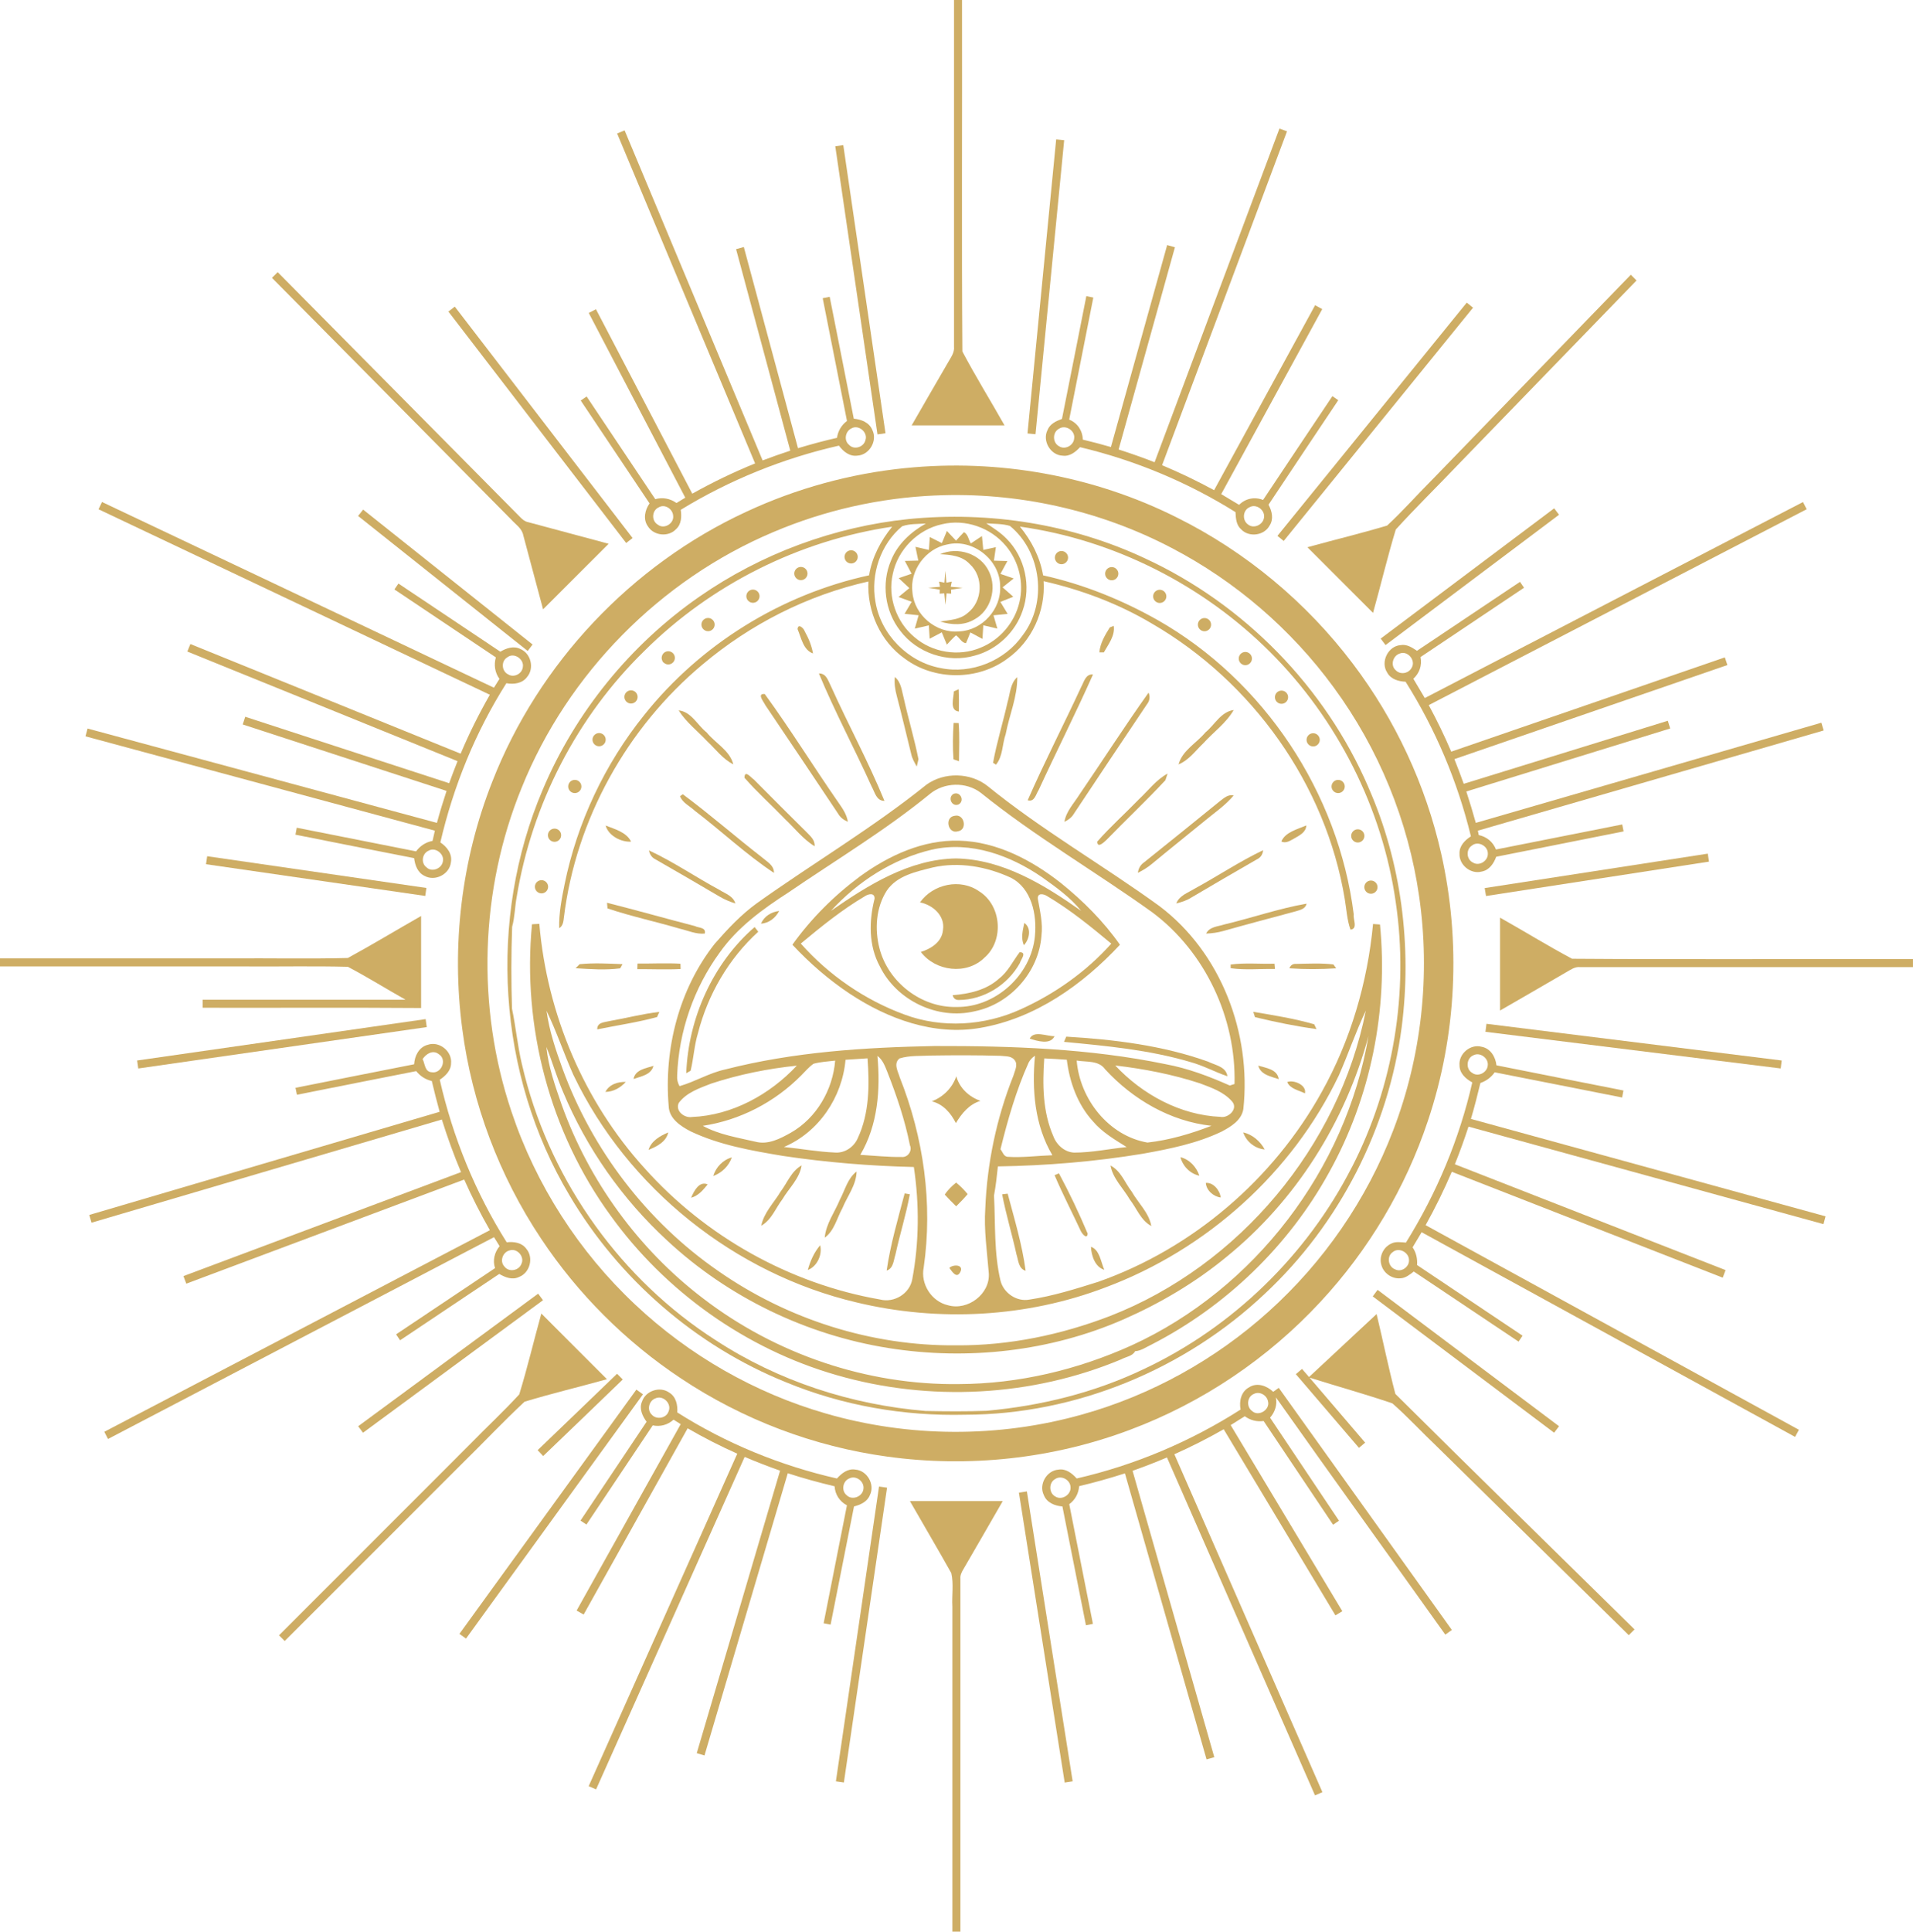 <svg xmlns="http://www.w3.org/2000/svg" id="Warstwa_2" viewBox="0 0 778.68 786"><defs><style>.cls-1{fill:#cead64;stroke-width:0px;}</style></defs><g id="Layer_1"><path class="cls-1" d="M388.33,0h3.26c.1,47.67-.2,95.36.14,143.01,5.37,10.19,11.49,20.02,17.16,30.08-12.6,0-25.2,0-37.8,0,4.94-8.55,9.85-17.12,14.83-25.65,1.11-1.99,2.67-3.98,2.41-6.4-.03-47.02,0-94.02,0-141.04Z"></path><path class="cls-1" d="M520.79,52.31c1.02.37,2.05.75,3.08,1.13-16.93,45.29-33.9,90.57-50.85,135.86,7.23,3.02,14.29,6.42,21.18,10.16,13.71-25.09,27.4-50.18,41.11-75.26.97.52,1.93,1.05,2.9,1.58-13.72,25.09-27.42,50.19-41.12,75.29,2.45,1.43,4.87,2.88,7.29,4.36,2.59-2.62,6.34-3.37,9.75-1.99,9.37-14.12,18.82-28.17,28.22-42.25.79.55,1.58,1.1,2.39,1.65-9.45,14.19-18.99,28.33-28.4,42.54,1.43,2.57,2.18,5.85.44,8.48-2.18,4.07-8.31,4.9-11.52,1.59-2.05-1.76-2.25-4.55-2.35-7.06-19.47-12.17-40.94-21.12-63.28-26.43-1.84,1.96-4.2,3.86-7.08,3.46-4.94-.17-8.4-6.05-6.15-10.45.98-2.49,3.52-3.66,5.87-4.51,3.35-16.64,6.61-33.31,9.92-49.96.71.15,2.13.44,2.84.58-3.27,16.56-6.57,33.11-9.82,49.66,3.38,1.36,5.47,4.52,5.53,8.14,3.85.91,7.66,1.92,11.46,3.02,7.63-27.39,15.26-54.78,22.89-82.18,1.04.3,2.1.59,3.16.89-7.63,27.43-15.29,54.85-22.92,82.29,4.94,1.58,9.82,3.3,14.64,5.19,16.93-45.26,33.89-90.51,50.82-135.76ZM431.12,174.43c-2.79,1.38-2.75,5.77,0,7.17,2.43,1.57,5.91-.38,6.12-3.19.49-3.13-3.45-5.72-6.11-3.99ZM508.54,206.43c-2.73,1.28-2.95,5.37-.47,7.03,2.32,1.85,6.08.03,6.44-2.82.54-3.09-3.22-5.86-5.97-4.2Z"></path><path class="cls-1" d="M251.2,54.31c1.01-.42,2.03-.84,3.05-1.25,18.72,44.77,37.46,89.52,56.17,134.29,3.73-1.4,7.48-2.74,11.26-3.97-7.34-27.33-14.71-54.66-22.06-81.99,1.04-.3,2.1-.59,3.15-.88,7.36,27.28,14.71,54.58,22.05,81.87,5.24-1.57,10.52-3.02,15.87-4.22.4-2.77,1.83-5.2,4.07-6.87-3.26-16.65-6.6-33.3-9.88-49.94.71-.15,2.13-.44,2.84-.58,3.26,16.54,6.59,33.06,9.81,49.61,3.05.26,6.32,1.53,7.55,4.59,2.18,4.36-1.18,10.13-6.03,10.43-3.17.47-5.82-1.67-7.56-4.07-22.69,5.15-44.54,13.98-64.39,26.12.39,2.72.3,5.85-1.89,7.84-3.09,3.36-9.13,2.75-11.5-1.15-2.04-2.86-1.19-6.61.68-9.3-9.32-13.96-18.68-27.92-28.01-41.87.6-.41,1.8-1.22,2.41-1.63,9.31,13.92,18.64,27.83,27.93,41.77,3.02-.84,6.1-.26,8.63,1.57,1.19-.72,2.39-1.45,3.59-2.17-13.09-25.05-26.18-50.11-39.29-75.16.97-.51,1.95-1.02,2.93-1.52,13.06,25.02,26.15,50.02,39.21,75.05,8.26-4.62,16.79-8.75,25.57-12.31-18.71-44.75-37.44-89.5-56.16-134.25ZM346.56,174.33c-2.48,1.15-3.16,4.88-.97,6.67,2.05,2.24,6.02.96,6.68-1.9,1.13-3.13-2.79-6.51-5.71-4.77ZM268.18,206.42c-2.9,1.24-3.11,5.56-.37,7.11,2.57,1.97,6.65-.56,6.19-3.7-.15-2.69-3.37-4.87-5.82-3.41Z"></path><path class="cls-1" d="M429.91,56.73c.81.08,2.45.24,3.26.31-3.89,39.88-7.79,79.76-11.67,119.64-1.09-.1-2.18-.2-3.26-.3,3.87-39.89,7.77-79.77,11.67-119.66Z"></path><path class="cls-1" d="M340.01,59.53c.81-.11,2.44-.35,3.25-.46,5.74,39.08,11.46,78.15,17.18,117.23-1.09.15-2.18.3-3.26.45-5.72-39.07-11.45-78.15-17.18-117.22Z"></path><path class="cls-1" d="M110.7,113.06c.77-.77,1.55-1.55,2.33-2.32,32.91,33.22,65.81,66.45,98.7,99.68.89.89,1.86,1.78,3.15,2.03,10.95,2.96,21.92,5.85,32.87,8.82-8.91,8.89-17.79,17.79-26.69,26.68-2.69-10.04-5.4-20.07-8.06-30.12-.51-2.81-3.1-4.4-4.88-6.39-32.49-32.78-64.97-65.58-97.42-98.38Z"></path><path class="cls-1" d="M582.76,195.41c27.02-27.86,54.04-55.74,81.06-83.62.76.78,1.53,1.56,2.32,2.34-24.31,25.11-48.65,50.19-72.97,75.29-8.29,8.73-16.94,17.14-25.02,26.05-3.4,11.19-6.1,22.63-9.26,33.92-8.91-8.9-17.81-17.8-26.71-26.71,10.79-2.99,21.71-5.61,32.44-8.82,6.32-5.84,12.04-12.35,18.13-18.45Z"></path><path class="cls-1" d="M519.97,218.06c25.68-31.65,51.38-63.28,77.07-94.92.84.69,1.69,1.38,2.55,2.07-25.67,31.65-51.37,63.28-77.06,94.91-.64-.51-1.92-1.55-2.56-2.06Z"></path><path class="cls-1" d="M182.51,126.78c.87-.67,1.74-1.34,2.61-2,24.13,31.38,48.24,62.77,72.37,94.16-.87.66-1.75,1.33-2.61,2.01-24.13-31.38-48.26-62.77-72.37-94.17Z"></path><path class="cls-1" d="M368.57,190.47c37.7-3.83,76.47,3.08,110.37,20.06,28.1,13.94,52.86,34.54,71.76,59.58,17.28,22.81,29.64,49.32,35.93,77.24,8.1,35.83,6.29,73.87-5.4,108.71-9.09,27.3-24.14,52.58-43.73,73.66-21.34,23.04-48.09,41.06-77.5,52.07-31.36,11.81-65.68,15.52-98.86,10.92-29.87-4.08-58.75-15.04-83.85-31.74-22.57-14.96-42.12-34.45-57.09-57.02-16.99-25.46-28.06-54.85-32.03-85.21-4.5-33.88-.35-68.91,12.23-100.72,18.76-48.07,56.66-88.24,103.51-109.84,20.35-9.47,42.31-15.48,64.64-17.72ZM380.69,201.62c-22.62.97-45.07,6.02-65.91,14.89-46.04,19.38-83.72,57.61-102.4,103.94-17.05,41.62-18.53,89.33-4.17,131.94,9.95,29.81,27.48,57.03,50.4,78.52,21.87,20.58,48.64,35.93,77.49,44.25,33.83,9.82,70.39,9.98,104.29.44,28.08-7.84,54.25-22.33,75.91-41.83,22.42-20.13,40.02-45.61,50.78-73.77,11.6-30.19,15.22-63.36,10.56-95.36-4.39-30.6-16.48-60.03-34.77-84.94-17.26-23.61-39.99-43.19-65.91-56.71-29.46-15.45-63.04-22.86-96.27-21.36Z"></path><path class="cls-1" d="M40.11,207.23c.47-.99.94-1.98,1.41-2.96,53.19,25.17,106.35,50.38,159.53,75.56.75-1.2,1.5-2.39,2.25-3.58-1.86-2.57-2.34-5.71-1.46-8.75-13.75-9.24-27.55-18.39-41.29-27.65.41-.6,1.22-1.79,1.63-2.39,13.82,9.24,27.64,18.5,41.48,27.73,2.43-1.47,5.5-2.49,8.21-1.07,4.26,1.81,5.71,7.83,2.68,11.35-1.93,2.64-5.42,3.1-8.44,2.54-12.58,19.84-21.55,41.92-26.87,64.78,2.67,1.75,4.94,4.67,4.31,8.05-.5,4.91-6.49,7.97-10.78,5.55-2.78-1.31-3.86-4.36-4.2-7.2-16.12-3.13-32.22-6.35-48.31-9.55.17-.95.36-1.89.53-2.83,16.2,3.19,32.38,6.41,48.57,9.62,1.65-2.24,3.97-3.76,6.71-4.26.31-1.39.63-2.78.94-4.16-47.41-12.79-94.82-25.59-142.22-38.39.29-1.05.57-2.12.85-3.17,47.4,12.79,94.8,25.59,142.2,38.39,1.19-4.37,2.51-8.71,3.93-13.01-27.66-9.01-55.31-18.01-82.97-27.04.34-1.04.68-2.09,1.01-3.13,27.68,9,55.34,18.05,83.02,27.04,1.1-3.01,2.22-6.01,3.41-8.97-36.66-14.88-73.32-29.75-109.99-44.61.42-1.03.83-2.05,1.24-3.06,36.67,14.88,73.34,29.75,110.01,44.62,3.46-8.24,7.45-16.23,11.89-23.98-53.08-25.18-106.18-50.32-159.28-75.47ZM206.55,267.44c-2.67,1.5-2.42,5.71.32,6.99,2.35,1.45,5.65-.27,5.95-2.97.61-3.22-3.58-6.1-6.27-4.02ZM174.43,346.18c-2.64,1.12-3.18,5.06-.81,6.76,2.12,2.06,5.97.6,6.6-2.16.94-3.12-2.96-6.32-5.79-4.6Z"></path><path class="cls-1" d="M579.96,284.04c51.32-26.58,102.62-53.2,153.94-79.75.49.97.99,1.94,1.51,2.92-51.28,26.57-102.55,53.14-153.84,79.71,3.33,6.17,6.4,12.48,9.15,18.94,37.13-12.79,74.24-25.6,111.37-38.36.26.78.78,2.34,1.04,3.12-37.05,12.74-74.08,25.52-111.12,38.28,1.32,3.32,2.59,6.66,3.8,10.04,27.69-8.56,55.37-17.11,83.07-25.65.31,1.04.64,2.09.97,3.14-27.66,8.54-55.34,17.07-82.99,25.63,1.39,4.22,2.67,8.49,3.86,12.78,46.89-13.61,93.79-27.17,140.67-40.76.24.78.7,2.37.93,3.16-46.92,13.58-93.84,27.19-140.76,40.77.09.44.27,1.35.36,1.79,3.21.67,5.82,2.79,7.01,5.87,17.13-3.38,34.25-6.8,51.39-10.19.14.71.42,2.12.56,2.83-17.28,3.46-34.57,6.87-51.85,10.32-.99,2.72-2.82,5.45-5.88,6.01-4.47,1.24-9.29-2.68-9.06-7.29-.14-3.13,2.19-5.47,4.64-7.03-5.41-22.22-14.39-43.57-26.59-62.91-2.89-.13-6.04-1.02-7.5-3.75-2.83-4.31.36-10.79,5.5-11.16,2.49-.45,4.67,1,6.64,2.32,13.98-9.33,27.95-18.7,41.93-28.06.54.8,1.09,1.6,1.64,2.4-14.05,9.4-28.09,18.8-42.13,28.21.7,3.31-.44,6.57-2.92,8.83,1.57,2.61,3.13,5.22,4.67,7.86ZM569.64,265.98c-2.69.91-3.77,4.83-1.5,6.75,1.87,1.97,5.29,1.34,6.49-1.04,1.81-3-1.73-7.2-5-5.7ZM599.15,344.07c-2.51,1.55-2.27,5.66.39,6.91,2.58,1.64,6.22-.68,6.08-3.66.07-3.09-4.02-5.28-6.47-3.26Z"></path><path class="cls-1" d="M632.62,206.84c.65.87,1.31,1.75,1.98,2.62-23.53,17.7-47.09,35.33-70.62,53.03-.67-.88-1.33-1.76-1.98-2.64,23.55-17.67,47.08-35.35,70.63-53.01Z"></path><path class="cls-1" d="M145.76,209.95c.69-.86,1.37-1.72,2.05-2.59,22.98,18.31,45.99,36.59,68.97,54.9-.66.87-1.32,1.75-1.98,2.63-23.02-18.32-46.03-36.62-69.05-54.95Z"></path><path class="cls-1" d="M604.34,361.37c30.27-4.67,60.54-9.35,90.81-14.01.15,1.08.31,2.16.48,3.25-30.25,4.66-60.5,9.33-90.75,13.99-.19-1.08-.37-2.16-.54-3.23Z"></path><path class="cls-1" d="M84.32,348.41c29.75,4.3,59.49,8.61,89.24,12.91-.12.82-.35,2.44-.46,3.25-29.75-4.29-59.5-8.61-89.24-12.91.11-.81.36-2.44.47-3.25Z"></path><path class="cls-1" d="M141.6,389.81c10.05-5.47,19.86-11.43,29.81-17.08.02,12.47,0,24.96,0,37.44-29.64-.22-59.29-.03-88.93-.1,0-1.09,0-2.18,0-3.26h82.61c-7.86-4.42-15.53-9.22-23.5-13.41-14.13-.36-28.28-.04-42.42-.15H0c0-1.09,0-2.18,0-3.26h93.95c15.88-.12,31.79.24,47.65-.17Z"></path><path class="cls-1" d="M610.59,373.4c9.8,5.51,19.39,11.45,29.31,16.73,46.24.34,92.52.04,138.77.14,0,1.09,0,2.18,0,3.26-45.17,0-90.34.02-135.51,0-2.13-.24-3.87,1.1-5.61,2.07-8.97,5.25-17.98,10.39-26.96,15.6v-37.8Z"></path><path class="cls-1" d="M55.82,431.53c39.15-5.61,78.29-11.25,117.44-16.84.11.81.34,2.43.45,3.25-39.15,5.61-78.28,11.23-117.43,16.84-.16-1.09-.3-2.17-.46-3.25Z"></path><path class="cls-1" d="M605.06,416.6c40.05,4.98,80.12,9.94,120.17,14.93-.1.81-.3,2.43-.4,3.24-40.06-4.94-80.12-9.95-120.18-14.91.1-.81.3-2.45.41-3.26Z"></path><path class="cls-1" d="M168.58,433.05c.18-3.41,1.98-6.99,5.51-7.9,4.7-1.63,10.01,2.61,9.51,7.54-.03,2.98-2.29,5.14-4.6,6.67,5.32,23.36,14.46,45.88,27.25,66.15,2.92-.35,6.23.13,8.04,2.71,3.03,3.62,1.38,9.76-3.04,11.4-2.71,1.33-5.64.16-8.03-1.24-13.48,8.97-26.91,18.02-40.37,27-.41-.61-1.21-1.82-1.62-2.42,13.43-8.97,26.84-17.97,40.27-26.94-1.02-3.17-.24-6.42,1.86-8.93-.77-1.23-1.52-2.45-2.28-3.67-52.38,27.36-104.74,54.76-157.12,82.12-.5-.98-1-1.96-1.5-2.93,52.32-27.33,104.63-54.69,156.94-82.03-3.84-6.69-7.32-13.57-10.45-20.61-37.7,14.12-75.41,28.25-113.12,42.37-.38-1.03-.77-2.05-1.16-3.08,37.67-14.09,75.32-28.22,112.99-42.31-2.96-7-5.54-14.15-7.81-21.4-47.53,14.01-95.06,28-142.6,41.98-.3-1.05-.61-2.11-.92-3.15,47.54-14,95.08-28,142.62-41.98-1.16-4.15-2.18-8.33-3.19-12.52-2.53-.58-4.74-1.99-6.34-4.03-16.19,3.17-32.37,6.41-48.56,9.62-.15-.71-.44-2.12-.58-2.83,16.09-3.19,32.17-6.42,48.27-9.57ZM172.03,430.94c.96,1.93.87,5.25,3.7,5.37,3.93.71,6.4-5.15,2.91-7.32-2.36-1.94-5.2-.21-6.61,1.95ZM207.49,508.8c-2.82.59-4.23,4.42-2.17,6.56,1.79,2.43,5.85,1.73,6.9-1.03,1.47-2.89-1.68-6.53-4.74-5.54Z"></path><path class="cls-1" d="M594.09,433.5c-.42-4.68,4.43-8.8,8.98-7.56,3.61.64,5.7,4.12,6.05,7.55,17.23,3.46,34.46,6.83,51.69,10.25-.13.71-.4,2.13-.53,2.85-17.3-3.4-34.58-6.87-51.87-10.25-1.43,2.05-3.46,3.53-5.82,4.35-1.18,4.9-2.42,9.79-3.85,14.62,48.11,13.21,96.23,26.43,144.34,39.63-.21.79-.64,2.39-.84,3.18-48.17-13.22-96.32-26.45-144.49-39.68-1.69,5.17-3.53,10.28-5.56,15.32,36.74,14.35,73.46,28.72,110.2,43.06-.29.77-.87,2.31-1.16,3.08-36.77-14.35-73.52-28.73-110.28-43.08-3.17,7.42-6.74,14.67-10.66,21.72,50.65,27.76,101.3,55.51,151.95,83.26-.53.96-1.05,1.92-1.57,2.89-50.67-27.73-101.33-55.53-152-83.28-1.23,2.05-2.46,4.1-3.68,6.15,1.45,2.12,2.02,4.63,1.82,7.2,14.29,9.61,28.64,19.15,42.93,28.75-.55.8-1.09,1.6-1.62,2.41-14.21-9.53-28.43-19.03-42.65-28.53-1.59,1.23-3.26,2.65-5.36,2.76-3.56.37-7.13-2.18-7.9-5.68-.85-3.29.92-6.96,3.99-8.39,1.88-1.01,4.06-.58,6.08-.45,12.48-20.06,21.77-42.13,27-65.18-2.64-1.43-5.21-3.72-5.19-6.96ZM599.82,429.37c-2.93,1.13-3.32,5.64-.56,7.2,2.39,1.81,6.07-.13,6.32-2.99.43-2.95-3.07-5.56-5.76-4.21ZM566.95,509.47c-2.62,1.72-1.93,6.04.97,7.06,2.55,1.29,5.76-1.02,5.61-3.8,0-3.12-4.11-5.33-6.59-3.26Z"></path><path class="cls-1" d="M560.74,524.86c24.62,18.5,49.24,37.01,73.86,55.49-.68.87-1.34,1.75-2,2.64-24.6-18.5-49.22-36.98-73.83-55.47.64-.89,1.31-1.78,1.97-2.66Z"></path><path class="cls-1" d="M145.8,580.35c24.42-17.98,48.84-35.95,73.25-53.94.65.87,1.31,1.76,1.98,2.66-24.43,17.97-48.84,35.95-73.27,53.93-.65-.89-1.31-1.77-1.96-2.65Z"></path><path class="cls-1" d="M220.36,534.51c8.91,8.9,17.81,17.78,26.7,26.71-11.16,3.12-22.47,5.78-33.55,9.16-8.71,8.13-16.91,16.84-25.43,25.19-24.07,24.06-48.13,48.12-72.19,72.18l-2.32-2.32c25.93-25.97,51.9-51.9,77.85-77.86,6.6-6.77,13.55-13.22,19.94-20.18,3.34-10.85,5.94-21.95,8.99-32.89Z"></path><path class="cls-1" d="M532.84,560.33c9.18-8.53,18.33-17.08,27.5-25.63,2.6,10.82,4.81,21.75,7.64,32.5,32.3,32.09,64.91,63.88,97.36,95.83-.8.77-1.58,1.55-2.36,2.34-26.03-25.63-52.09-51.22-78.15-76.82-6.08-5.76-11.77-11.99-18.07-17.5-11.13-3.8-22.49-6.93-33.71-10.47,7.53,8.83,15.09,17.63,22.63,26.45-.84.7-1.69,1.4-2.52,2.12-8.56-10-17.12-19.99-25.69-29.98.83-.71,1.66-1.44,2.51-2.14.95,1.09,1.89,2.18,2.85,3.29Z"></path><path class="cls-1" d="M218.85,590.08c10.76-10.37,21.58-20.67,32.32-31.08.77.77,1.54,1.55,2.32,2.33-10.75,10.43-21.6,20.77-32.39,31.15-.76-.81-1.51-1.61-2.25-2.4Z"></path><path class="cls-1" d="M508.62,564.4c3.24-1.92,7.11-.46,9.64,1.95.75-.55,1.5-1.09,2.25-1.62,23.49,32.84,46.99,65.66,70.46,98.51-.9.63-1.78,1.26-2.66,1.91-22.97-32.19-46.14-64.25-68.96-96.55.6,3.02-.36,5.97-2.38,8.27,9.33,13.99,18.71,27.95,28.06,41.93-.6.41-1.8,1.23-2.4,1.64-9.43-14.07-18.84-28.15-28.27-42.21-2.75.38-5.44-.29-7.67-1.94-1.92,1.2-3.83,2.4-5.75,3.6,15.14,25.24,30.32,50.47,45.45,75.73-.94.56-1.88,1.11-2.81,1.69-15.17-25.24-30.32-50.5-45.48-75.73-6.52,3.72-13.21,7.12-20.08,10.17,20.1,45.83,40.18,91.66,60.26,137.5-1.01.43-2.02.86-3.01,1.31-20.09-45.83-40.18-91.66-60.26-137.5-4.61,1.95-9.28,3.76-14,5.43,11.1,38.84,22.18,77.69,33.27,116.54-1.06.28-2.12.57-3.16.88-11.09-38.79-22.15-77.58-33.22-116.38-6.15,1.98-12.36,3.72-18.64,5.21-.23,2.95-1.62,5.59-4.03,7.33,3.19,16.24,6.44,32.47,9.64,48.7-.71.14-2.13.43-2.84.57-3.19-16.12-6.38-32.23-9.58-48.35-3.09-.22-6.4-1.55-7.57-4.65-2.12-4.31,1.14-9.95,5.91-10.32,3.04-.54,5.58,1.47,7.48,3.59,23.63-5.43,46.28-15,66.71-28.05-.69-3.46.26-7.5,3.66-9.14ZM510.4,567.2c-2.78,1.11-3.17,5.21-.76,6.94,2.61,2.5,7.44-.52,6.5-3.93-.46-2.49-3.43-4.2-5.75-3ZM429.44,601.88c-2.59,1.47-2.54,5.64.1,7.05,2.65,1.74,6.49-.71,6.22-3.8-.08-2.98-3.83-5.02-6.31-3.25Z"></path><path class="cls-1" d="M187.01,664.84c24.01-33.14,48.02-66.27,72.03-99.39.89.64,1.78,1.27,2.67,1.92-24,33.13-48.01,66.25-72.02,99.39-.9-.65-1.79-1.29-2.68-1.92Z"></path><path class="cls-1" d="M261.31,570.38c1.41-4.45,7.36-6.45,11.15-3.68,2.73,1.68,3.44,5.04,3.22,8.03,19.88,12.63,42.03,21.66,64.99,26.89,1.91-2.12,4.45-4.15,7.51-3.62,4.79.37,8.06,6.06,5.9,10.38-1.04,2.71-3.84,3.95-6.46,4.61-3.2,16.03-6.35,32.06-9.53,48.09-.71-.14-2.12-.43-2.83-.57,3.13-15.99,6.35-31.97,9.48-47.97-2.97-1.56-4.82-4.4-5.02-7.75-6.42-1.52-12.8-3.26-19.06-5.31-11.31,38.28-22.6,76.56-33.9,114.85-.78-.24-2.36-.71-3.15-.95,11.31-38.32,22.62-76.64,33.92-114.95-4.87-1.71-9.68-3.58-14.42-5.59-20.17,45.09-40.32,90.19-60.48,135.29-1.01-.45-2.01-.9-3.01-1.32,20.15-45.1,40.32-90.2,60.48-135.29-6.91-3.08-13.65-6.53-20.2-10.32-14.09,25.26-28.21,50.52-42.33,75.78-.96-.55-1.92-1.09-2.86-1.62,14.13-25.28,28.25-50.56,42.37-75.85-.97-.62-1.95-1.23-2.92-1.83-2.32,2.12-5.39,2.98-8.47,2.32-8.97,13.47-17.99,26.9-26.98,40.36-.81-.55-1.62-1.08-2.42-1.61,8.97-13.41,17.92-26.82,26.9-40.22-1.7-2.32-3.1-5.3-1.88-8.17ZM266.75,569.03c-2.59.95-3.53,4.67-1.45,6.61,1.92,2.17,5.88,1.5,6.83-1.29,1.43-3.17-2.25-6.82-5.39-5.32ZM345.69,601.6c-2.69,1.08-3.33,5.05-1.02,6.85,2.26,2.24,6.51.48,6.79-2.61.45-2.99-3.04-5.67-5.77-4.24Z"></path><path class="cls-1" d="M357.81,604.89c1.08.15,2.17.3,3.26.46-5.87,39.99-11.72,79.97-17.57,119.96-1.09-.17-2.17-.31-3.25-.46,5.84-39.99,11.7-79.97,17.56-119.96Z"></path><path class="cls-1" d="M414.75,607.38c.81-.13,2.43-.37,3.24-.5,6.22,39.32,12.43,78.64,18.63,117.96-.81.12-2.43.37-3.24.5-6.21-39.32-12.43-78.63-18.63-117.95Z"></path><path class="cls-1" d="M370.39,610.82c12.59-.02,25.18,0,37.77,0-5.34,9.26-10.66,18.52-16.04,27.76-.71,1.16-1.32,2.43-1.19,3.83,0,47.87,0,95.73,0,143.6-1.1-.02-2.18-.02-3.27,0,0-44.07,0-88.16,0-132.24-.27-4.54.59-9.24-.44-13.66-5.49-9.82-11.25-19.51-16.83-29.28Z"></path><path class="cls-1" d="M556.98,320.29c-17.58-40.74-50.62-74.49-90.9-93.08-29.8-13.99-63.4-19.25-96.11-16.01-30.5,3.12-60.13,14.1-85.3,31.6-28.06,19.47-50.46,47.02-63.74,78.5-22.45,52.67-18.52,115.92,10.89,165.13,20.08,33.99,51.45,61.26,88.1,76.02,23.01,9.51,48.06,13.85,72.92,13.23,44.98-.06,89.46-18.43,122.08-49.31,30.3-28.3,50.25-67.32,55.63-108.41,4.24-32.98-.1-67.19-13.59-97.66ZM409.42,222.1c5.27,6.22,7.45,14.96,5.54,22.91-1.89,8.28-8,15.44-15.9,18.57-8.81,3.7-19.57,1.97-26.8-4.29-7.39-6.08-11-16.37-8.86-25.72,2.01-9.9,10.2-18.15,20.09-20.26,9.38-2.26,19.8,1.41,25.93,8.8ZM367.22,214.15c3.08-1.1,6.43-.88,9.65-1.12-6.09,3.41-11.56,8.41-14.17,15.02-4.01,9.3-2.53,20.64,3.72,28.6,6.84,9.12,19.43,13.33,30.37,10.12,9.01-2.37,16.54-9.51,19.49-18.34,3.51-9.89.95-21.63-6.45-29.1-2.44-2.57-5.45-4.45-8.38-6.39,3.21.27,6.53.12,9.64,1.06,12.88,10.53,15.32,31.18,5.24,44.45-7.29,10.45-20.95,16.01-33.46,13.39-13.28-2.42-24.35-13.67-26.53-27.01-2-11.16,2.1-23.4,10.87-30.68ZM550.22,475.03c-18.21,35.66-48.43,65.08-84.7,82.09-20.01,9.58-41.86,14.95-63.91,16.95-8.28.3-16.58.23-24.87.07-30.21-2.51-59.94-12.15-85.38-28.77-38.26-24.48-66.48-63.8-77.79-107.74-.4-1.67-.79-3.33-1.22-4.98-1.71-7.34-2.4-14.87-3.94-22.21-.36-11.1-.35-22.23.06-33.33,1.09-3.98,1.09-8.12,1.85-12.15,6.19-37.7,24.54-73.33,51.91-100.03,27.13-27.02,63.02-45.01,100.91-50.61-4.67,5.74-8.18,12.42-9.38,19.78-35.82,7.76-68.71,28.18-91.55,56.86-16.05,19.95-27.28,43.76-32.39,68.85-1.2,5.9-2.35,11.84-2.21,17.89,1.56-.95,1.73-2.74,1.92-4.38,4.86-39.85,25.72-77.31,56.51-102.99,19.4-16.34,42.67-28.16,67.45-33.72-.64,12.13,4.87,24.44,14.88,31.46,11.99,8.91,29.66,8.9,41.65-.02,10.01-7.03,15.58-19.41,14.77-31.56,15.45,3.51,30.5,9.17,44.13,17.28,40.81,23.61,70.8,65.47,78.47,112.15.7,4.14.9,8.39,2.32,12.37,3.14-.36.98-4.23,1.32-6.21-6.18-49.41-36.5-95.22-79.86-119.8-14.57-8.22-30.22-14.55-46.59-18.16-1.25-7.38-4.71-14.1-9.44-19.84,38.3,5.39,74.5,23.72,101.84,51.03,27.33,27.29,45.71,63.48,51.14,101.76,5.44,36.66-.93,74.97-17.87,107.94Z"></path><path class="cls-1" d="M368.3,228.23c.91,1.76,1.84,3.49,2.76,5.23-1.76.61-3.51,1.21-5.25,1.8,1.45,1.36,2.89,2.71,4.34,4.05-1.48,1.2-2.94,2.41-4.41,3.62,1.79.64,3.57,1.29,5.36,1.94-.96,1.63-1.94,3.26-2.9,4.91,1.9.19,3.81.38,5.72.58-.52,1.8-1.03,3.62-1.55,5.43,1.9-.43,3.81-.88,5.72-1.32.11,1.8.22,3.62.33,5.44,1.66-.87,3.29-1.73,4.94-2.61.68,1.67,1.38,3.34,2.06,5.01,1.21-1.29,2.39-2.61,3.71-3.78,1.47.87,2.23,3.04,4.07,3.18.62-1.43,1.21-2.89,1.77-4.36,1.64.87,3.29,1.76,4.94,2.62.11-1.84.22-3.68.35-5.53,1.9.45,3.82.9,5.72,1.34-.53-1.79-1.06-3.6-1.58-5.4,1.92-.2,3.83-.4,5.76-.59-.99-1.62-1.98-3.24-2.95-4.86,1.74-.69,3.49-1.41,5.24-2.11-1.46-1.27-2.91-2.55-4.35-3.83,1.51-1.2,3.03-2.4,4.54-3.61-1.8-.63-3.61-1.25-5.41-1.85.94-1.76,1.9-3.49,2.84-5.23-1.83-.06-3.66-.11-5.49-.16.26-1.83.53-3.66.79-5.49-1.71.37-3.41.75-5.12,1.12-.19-1.88-.36-3.76-.54-5.65-1.52,1-3.03,2-4.54,3.02-.93-1.5-1.1-3.72-2.78-4.6-1.11,1.12-2.19,2.27-3.24,3.46-1.24-1.31-2.47-2.62-3.71-3.94-.69,1.64-1.37,3.29-2.05,4.94-1.64-.83-3.28-1.66-4.92-2.47-.11,1.74-.22,3.49-.35,5.24-1.83-.42-3.67-.84-5.49-1.26.38,1.87.78,3.73,1.16,5.6-1.83.05-3.67.1-5.5.14ZM385.55,221.56c10.43-2.56,21.6,6.32,21.55,17.02.51,9.27-7.34,17.97-16.63,18.34-9.3.94-18.33-6.64-19.07-15.95-1.16-8.86,5.44-17.75,14.15-19.42Z"></path><path class="cls-1" d="M393.81,249.49c-3.05,2.71-7.29,2.78-11.1,3.42,4.52,1.42,9.65,1.69,13.86-.83,6.79-3.61,9.3-12.72,6-19.51-3.44-7.34-12.7-10.26-19.96-7.05,4.28.19,9,.62,12.09,3.98,5.79,5.18,5.3,15.3-.88,19.98Z"></path><path class="cls-1" d="M382.55,239.94c-.01.41-.05,1.22-.06,1.63.47-.02,1.41-.09,1.88-.12.15,1.56.31,3.12.47,4.66.16-1.55.32-3.1.47-4.66.47.04,1.41.1,1.88.12-.01-.41-.05-1.22-.06-1.63,1.58-.25,3.15-.49,4.72-.75-1.21-.11-3.63-.32-4.85-.43.1-.52.31-1.57.42-2.09-.54.11-1.64.32-2.19.42-.1-1.2-.3-3.61-.4-4.81-.1,1.2-.3,3.61-.4,4.81-.54-.1-1.64-.31-2.19-.42.11.52.32,1.57.42,2.09-1.21.11-3.63.32-4.85.43,1.57.26,3.14.51,4.72.75Z"></path><path class="cls-1" d="M330.93,265.9c-.57-3.18-1.79-6.19-3.37-9-.25-1.04-2.71-3.55-2.92-.89,1.52,3.49,2.26,8.46,6.29,9.89Z"></path><path class="cls-1" d="M360.01,325.89c-6.48-15.84-14.69-30.93-21.72-46.53-1.16-2.19-1.85-5.41-4.96-5.32,6.49,15.63,14.5,30.58,21.47,46,1.31,2.3,1.87,5.85,5.2,5.85Z"></path><path class="cls-1" d="M422.77,321.49c7.26-15.74,15.08-31.2,22.13-47.04-2.99-.26-3.63,2.92-4.76,4.98-7.15,15.46-14.99,30.6-21.82,46.2,2.79.88,3.34-2.47,4.45-4.14Z"></path><path class="cls-1" d="M370.89,306.74c.36,1.88,1.35,3.54,2.27,5.18.17-.74.53-2.24.7-2.98-1.66-8.32-4.13-16.47-5.97-24.75-.84-3.04-1-6.56-3.66-8.71-.26,2.58.11,5.14.79,7.64,2.06,7.85,3.91,15.75,5.86,23.62Z"></path><path class="cls-1" d="M409.37,298.68c1.47-7.73,4.81-15.22,4.7-23.15-2.89,2.57-2.88,6.68-3.93,10.12-1.85,8.28-4.41,16.4-5.92,24.75l1.19.75c2.84-3.34,2.52-8.41,3.97-12.47Z"></path><path class="cls-1" d="M390.3,289.53c.07-3.03.05-6.06-.09-9.07-.48.21-1.46.66-1.94.87-.05,2.67-1.89,7.78,2.03,8.21Z"></path><path class="cls-1" d="M341.21,331.2c.89,1.51,2.3,2.53,3.91,3.19-.46-3.03-2.24-5.53-3.94-7.96-10.11-14.57-19.47-29.71-29.89-44.03-3.42-.28-.33,3.25.22,4.52,9.94,14.74,19.87,29.48,29.71,44.28Z"></path><path class="cls-1" d="M433.28,334.41c1.5-.75,2.92-1.73,3.78-3.2,9.86-14.88,19.82-29.72,29.75-44.55,1.14-1.41,1.47-3.12.7-4.81-9.7,13.62-18.72,27.7-28.15,41.5-2.23,3.57-5.38,6.76-6.09,11.06Z"></path><path class="cls-1" d="M287.91,301.67c3.42,3.21,6.28,7.19,10.58,9.35-1.45-5.69-7.33-8.62-10.85-12.98-3.77-2.95-6.24-8.46-11.4-8.97,3.09,4.88,7.76,8.43,11.67,12.61Z"></path><path class="cls-1" d="M388.17,294.17c-.33,4.93-.42,9.9-.05,14.82.56.2,1.67.57,2.23.77.04-5.18.3-10.37-.15-15.54-.51-.01-1.52-.04-2.03-.05Z"></path><path class="cls-1" d="M319.36,333.13c4.05,3.77,7.45,8.31,12.23,11.22.2-2.39-1.57-3.98-3.05-5.5-7.29-7.16-14.46-14.41-21.67-21.65-1.11-.67-3.8-4.22-3.83-.72,5.11,5.86,10.94,11.04,16.33,16.64Z"></path><path class="cls-1" d="M463.54,325.3c-5.58,5.77-11.6,11.11-16.89,17.15.02,2.95,2.81.17,3.68-.62,7.94-8.18,16.28-16.01,24.04-24.35.22-.68.68-2.03.9-2.71-4.7,2.55-7.89,6.97-11.74,10.53Z"></path><path class="cls-1" d="M390.14,327.36c2.62-1.34.88-5.41-1.92-4.36-2.6,1.32-.88,5.45,1.92,4.36Z"></path><path class="cls-1" d="M277.94,323.19l-1.14.78c.99,2.74,4.04,4.05,6.07,5.98,10.84,8.25,20.8,17.73,32.17,25.24.07-3.1-2.87-4.57-4.9-6.34-10.84-8.42-21.19-17.48-32.2-25.66Z"></path><path class="cls-1" d="M502.14,323.69c-2.32-.56-4.04,1.15-5.71,2.41-10.2,8.34-20.5,16.56-30.77,24.82-1.43.99-2.29,2.5-2.48,4.23,2-.98,3.92-2.15,5.64-3.58,7.21-5.98,14.54-11.81,21.78-17.74,3.94-3.26,8.25-6.17,11.55-10.14Z"></path><path class="cls-1" d="M389.87,338.28c4.1-.59,2.66-7.26-1.27-6.32-4.25.49-2.76,7.52,1.27,6.32Z"></path><path class="cls-1" d="M345.92,404.37c15.46,10.26,34.35,17.15,53.09,13.89,22.34-3.8,41.68-17.55,56.86-33.83-6.69-9.57-15.06-17.89-24.12-25.19-11.83-9.27-25.97-16.73-41.29-17.16-14.69-.43-28.63,6-40.29,14.46-10.54,7.8-19.99,17.2-27.62,27.88,7,7.5,14.81,14.27,23.35,19.95ZM379.33,345.73c15.77-3.58,31.93,2.35,44.86,11.24,5.66,4.05,11.48,8.17,15.87,13.66-15.07-10.63-31.94-20.98-50.94-21.32-19.02.31-35.74,10.84-50.87,21.32,10.88-11.92,25.27-21.19,41.08-24.9ZM421.27,380.85c-1.45,15.86-16.05,29.2-32.03,28.9-14.25.33-27.7-10.1-31.25-23.85-2.01-7.75-1.45-16.6,2.95-23.46,4.17-6.18,12-7.75,18.75-9.46,10.64-2.4,21.9-.36,31.71,4.14,8.52,4.29,10.73,15.03,9.86,23.72ZM352.08,364.66c1.46-.94,4.01-1.51,3.91,1.04-2.3,9.1-2.45,19.1,2.15,27.54,6.8,13.88,23.5,21.87,38.57,18.27,14.46-2.92,26.16-16.01,27.21-30.77.64-5.07-.62-10.06-1.48-15.02-.2-2.5,2.35-2.01,3.77-1.1,9.36,5.53,17.8,12.42,26.14,19.36-10.17,11.4-22.99,20.45-36.9,26.73-14.72,6.71-31.99,7.81-47.25,2.14-16.14-5.93-30.84-16.03-42.24-28.9,8.32-6.91,16.77-13.78,26.12-19.28Z"></path><path class="cls-1" d="M266.87,349.72c8.65,4.98,17.32,9.95,25.91,15.04,2.05,1.24,4.26,2.14,6.54,2.88-.85-3.07-4.09-4.01-6.47-5.53-9.65-5.2-18.75-11.45-28.69-16.07.28,1.63,1.2,2.97,2.71,3.67Z"></path><path class="cls-1" d="M478.82,367.61c2.1-.51,4.19-1.17,6.03-2.34,8.85-5.25,17.76-10.4,26.68-15.54,1.57-.7,2.48-2.05,2.61-3.77-9.65,4.61-18.59,10.59-27.99,15.71-2.67,1.67-6.11,2.73-7.33,5.93Z"></path><path class="cls-1" d="M400.65,389.75c8.16-6.97,7.03-21.35-2.05-27.03-7.6-5.41-18.8-3.05-24.11,4.47,5.23,1.05,10.27,5.45,9.35,11.21-.4,4.86-4.81,7.64-9.02,8.96,5.98,7.91,18.6,9.46,25.84,2.39Z"></path><path class="cls-1" d="M490.94,379.89c2.36-.09,4.73-.41,7.02-1.06,9.84-2.77,19.72-5.39,29.59-8.04,1.69-.53,3.83-.93,4.28-3.08-11.39,1.99-22.35,5.82-33.57,8.49-2.61.85-5.93.88-7.32,3.68Z"></path><path class="cls-1" d="M317.17,370.68c-3.23.38-6.11,2.15-7.42,5.18,3.28-.23,5.92-2.34,7.42-5.18Z"></path><path class="cls-1" d="M416.95,375.56c-.62,2.97-1.5,6.12-.16,9.05,2.23-2.41,3.21-6.91.16-9.05Z"></path><path class="cls-1" d="M558.9,375.95c-2.27,23.9-9.16,47.42-20.9,68.4-19.7,35.55-52.6,63.72-90.97,77.24-9.2,2.88-18.44,5.81-28,7.23-5.13.99-10.48-2.63-11.76-7.61-2.73-11.39-2.05-23.15-2.66-34.75.73-3.91,1.16-7.87,1.58-11.83,19.77-.31,39.52-1.94,59.03-5.17,10.89-1.95,21.92-4.17,31.97-8.96,3.77-1.99,8.18-4.61,8.91-9.21,3.34-30.85-9.1-63.7-34.17-82.6-23.02-16.69-47.83-30.89-69.93-48.84-6.98-5.53-17.6-5.77-24.85-.59-21.93,17.64-46.23,31.98-69.11,48.3-6.44,4.66-11.89,10.51-17.11,16.47-14.56,18.48-20.73,42.82-18.74,66.1.17,5.07,4.9,8.16,8.95,10.25,11.81,5.59,24.82,7.84,37.6,9.98,17.63,2.63,35.43,4.09,53.24,4.51,2.25,15.09,2.18,30.62-.64,45.63-1.01,5.9-7.38,9.78-13.13,8.28-36.71-6.4-70.99-25.61-95.82-53.39-24.76-27.25-39.73-62.83-42.86-99.46-.74.04-2.23.12-2.98.16-4.03,41.63,7.27,84.64,31.95,118.49,22.34,31.04,55.21,54.37,91.98,64.95,37.89,10.98,79.49,8.85,115.92-6.4,1.85-1.04,4.59-1.26,5.62-3.3,2.46-.15,4.52-1.71,6.7-2.71,30.29-15.53,55.85-40.19,72.27-70.03,16.97-30.5,24.13-66.18,20.73-100.9-.7-.05-2.14-.16-2.84-.21ZM410.15,470.73c-1.63-.15-2.03-2.04-2.91-3.09,2.97-12.02,6.39-23.96,11.47-35.27.61-1.14,1.47-2.06,2.58-2.77-1.31,13.81-.14,28.32,7.08,40.48-6.08.19-12.15,1.04-18.23.64ZM437.26,469.01c-3.91-.14-7.21-3.15-8.52-6.71-4.34-9.91-4.43-21.01-3.68-31.62,3.07.12,6.13.32,9.18.54,1.12,9.11,4.36,18.17,10.62,25.04,3.76,4.47,8.85,7.44,13.75,10.5-7.12.72-14.18,2.25-21.35,2.25ZM467.1,464.93c-15.85-2.74-27.55-17.69-28.84-33.38,3.98.69,8.96-.17,11.6,3.58,11.25,12.23,26.57,21.19,43.27,22.97-8.37,3.24-17.11,5.83-26.02,6.82ZM496.77,454.46c-16.35-.69-31.76-9.11-42.82-20.9,11.68,1.37,23.31,3.6,34.49,7.27,4.6,1.74,9.58,3.44,12.93,7.21,2.9,2.98-1.29,7.07-4.6,6.43ZM275.63,437.64c.67-17.9,6.75-35.53,17.31-50.02,7.21-10.22,17.45-17.66,27.83-24.36,19.35-13.24,39.56-25.32,57.73-40.18,5.81-4.78,14.75-5.06,20.74-.47,22.14,17.85,46.84,32.14,69.91,48.72,21.48,16.07,34.06,43.07,33.36,69.76-.47.16-1.43.47-1.92.63-8.44-3.76-17.12-7.03-26.26-8.72-30.85-6.35-62.5-7.42-93.91-7.36-28.58.56-57.43,2.4-85.22,9.53-6.51,1.41-12.25,4.99-18.6,6.8-.77-1.35-1.09-2.79-.96-4.34ZM276.25,448.85c3.15-4.3,8.5-6.07,13.29-7.94,11.27-3.7,23.01-6.06,34.8-7.28-11.01,11.77-26.37,20.22-42.67,20.89-3.04.52-6.87-2.41-5.41-5.67ZM307.36,464.55c-7.19-1.68-14.74-2.84-21.29-6.44,15.12-2.26,29.3-9.62,40.03-20.48,1.63-1.62,3.12-3.42,5.01-4.76,2.88-.8,5.88-.94,8.84-1.29-.95,11.83-7.55,23.31-17.95,29.28-4.4,2.47-9.43,5.14-14.64,3.68ZM339.85,468.98c-6.96-.28-13.83-1.57-20.76-2.25,14.22-6.02,23.75-20.26,25.08-35.49,2.98-.19,5.97-.4,8.96-.59.8,10.88.77,22.33-3.94,32.41-1.53,3.65-5.34,6.26-9.35,5.92ZM367.1,470.79c-5.65.07-11.29-.54-16.92-.87,7.17-12.11,8.23-26.54,6.97-40.27,2.15,1.58,3.07,4.15,4.03,6.53,3.81,9.69,7.18,19.61,9.2,29.83,1.04,2.26-.8,4.98-3.28,4.78ZM366.26,438.45c-.73-2.5-2.68-5.67-.14-7.75,4.22-1.31,8.7-.95,13.07-1.19,9.33-.14,18.68-.16,28.01.11,1.93.25,4.35-.05,5.72,1.66,1.64,1.9.12,4.43-.43,6.47-6.84,17.17-10.68,35.47-11.43,53.92-.62,8.83.74,17.6,1.42,26.37.63,8.49-8.53,15.39-16.58,13.09-6.71-1.52-11.27-8.63-9.91-15.39,3.76-26.05-.04-52.9-9.73-77.29ZM233.48,437.56c22.03,45.97,65.62,80.76,115.2,92.42,33.38,8.02,69.23,6.12,101.34-6.13,41.04-15.35,76.02-46.62,94.94-86.23,3.87-8.72,6.89-17.8,11-26.4-10.99,55.29-51.54,103.79-104.09,124.27-19.96,7.68-41.26,12.11-62.69,11.94-34.4.33-68.67-10.59-96.84-30.26-28.99-20.03-51.34-49.31-63.4-82.39-2.77-7.64-5.38-15.4-6.48-23.49,4.14,8.55,7.12,17.62,11.01,26.28ZM460.61,547.45c-22.03,9.96-46.05,15.66-70.26,15.75-37.36.51-74.6-12.18-104.21-34.9-26.19-19.96-46.34-47.65-57.47-78.64-2.66-7.71-5.46-15.5-6.27-23.67,2.44,6.06,4.22,12.36,6.81,18.36,9.53,22.87,24.09,43.6,42.31,60.39,24.85,23.14,56.74,38.52,90.26,43.82,32.12,5.09,65.79,1.36,95.63-11.72,14.88-6.55,29.01-14.87,41.6-25.21,28.31-22.86,48.61-55.01,58.03-90.08-9.14,54.26-46.37,103.01-96.43,125.9Z"></path><path class="cls-1" d="M406.59,398.27c-5.15,4.62-12.11,6.16-18.83,6.69.36,1.3,1.17,1.95,2.48,1.95,10.19-.04,19.99-6.13,24.88-15.01.33-1.37,3.08-4.45-.07-4.43-2.79,3.62-4.73,7.96-8.47,10.79Z"></path><path class="cls-1" d="M518.97,394.29c-.05-.54-.15-1.62-.2-2.16-5.95.19-11.93-.43-17.84.36,0,.37.01,1.11.01,1.48,5.97.85,12.02.2,18.02.32Z"></path><path class="cls-1" d="M524.84,394.01c6.34.46,12.72.41,19.06.01-.28-.4-.85-1.17-1.14-1.57-5.03-.61-10.16-.32-15.22-.22-1.31-.09-2.2.51-2.71,1.78Z"></path><path class="cls-1" d="M534.96,416.8c-8.08-2.34-16.52-3.67-24.82-5.07.17.54.53,1.62.7,2.16,8.26,2,16.63,3.72,25.04,4.86l-.93-1.95Z"></path><path class="cls-1" d="M419.14,422.63c3.02.96,8.43,2.67,10.1-1-3.15.1-8.39-2.45-10.1,1Z"></path><path class="cls-1" d="M433.1,423.95c17.23,1.64,34.64,3.25,51.31,8.17,5.27,1.41,10.06,4.08,15.2,5.83-.48-3.89-4.92-4.5-7.82-5.93-18.49-6.65-38.27-9.02-57.78-10.2-.22.53-.69,1.59-.91,2.13Z"></path><path class="cls-1" d="M512.17,433.62c.99,3.76,5.2,4.43,8.33,5.5-.52-4.03-5.22-4.55-8.33-5.5Z"></path><path class="cls-1" d="M389.09,457.01c2.35-3.91,5.35-7.65,10-9.05-4.65-1.64-8.5-5.17-9.84-10.01-1.59,4.77-5.29,8.36-9.93,10.2,4.61,1.15,7.71,4.76,9.77,8.86Z"></path><path class="cls-1" d="M523.95,440.31c1.24,2.83,4.72,3.31,7.22,4.6.82-3.45-4.73-5.67-7.22-4.6Z"></path><path class="cls-1" d="M506.05,460.78c1.22,3.75,4.82,6.63,8.75,6.95-1.84-3.37-4.97-6.06-8.75-6.95Z"></path><path class="cls-1" d="M488.2,478.41c-1.19-3.55-3.99-6.61-7.7-7.54.94,3.67,3.96,6.76,7.7,7.54Z"></path><path class="cls-1" d="M452.02,474.27c1,5.39,5.24,9.28,7.9,13.88,2.83,3.61,4.45,8.49,8.72,10.73-.98-5.46-5.35-9.35-8-14.02-2.78-3.57-4.38-8.44-8.62-10.59Z"></path><path class="cls-1" d="M429.26,478.19c3.25,7.63,7.06,14.99,10.57,22.51.33.91,2.61,4.03,2.91,1.3-3.51-8.34-7.42-16.59-11.71-24.56l-.75.33-1.01.42Z"></path><path class="cls-1" d="M490.82,481.35c.19,3.02,3.14,5.58,6.06,5.92-.31-2.88-2.98-6.21-6.06-5.92Z"></path><path class="cls-1" d="M449.51,516.7c-1.41-3.12-1.88-8.18-5.44-9.36.15,3.55,1.66,8.25,5.44,9.36Z"></path><path class="cls-1" d="M453.33,254.67c-.4.16-1.19.48-1.58.63-1.94,3.09-3.94,6.44-4.26,10.15h1.83c1.85-3.26,4.65-6.86,4.02-10.78Z"></path><path class="cls-1" d="M489.86,302.39c4.08-4.51,9.23-8.13,12.31-13.47-5.19.69-7.74,6.03-11.5,9.09-3.6,4.35-9.39,7.34-10.95,13.04,4.25-1.74,6.91-5.61,10.14-8.65Z"></path><path class="cls-1" d="M256.89,342.47c-1.9-3.86-6.65-5.07-10.36-6.55,1.11,4.14,6.34,6.85,10.36,6.55Z"></path><path class="cls-1" d="M527.18,340.98c2.03-1.19,4.43-2.42,4.56-5.11-3.56,1.56-8.54,2.68-10.17,6.53,2.04.99,3.87-.53,5.61-1.42Z"></path><path class="cls-1" d="M286.88,379.87c.62-2.6-2.57-2.24-3.98-3.03-11.97-3.09-23.85-6.48-35.82-9.49.05.57.15,1.72.21,2.3,9.64,3.25,19.66,5.37,29.43,8.25,3.34.77,6.66,2.34,10.16,1.98Z"></path><path class="cls-1" d="M284.1,420.43c4.02-15.75,12.5-30.34,24.55-41.3-.37-.47-1.11-1.42-1.48-1.9-17.01,14.71-26.99,37.15-27.84,59.48.45-.26,1.34-.78,1.79-1.03,1.22-5.03,1.47-10.27,2.98-15.25Z"></path><path class="cls-1" d="M252.44,394.04c.23-.43.72-1.29.96-1.71-5.82-.23-11.68-.57-17.48.02-.41.41-1.22,1.22-1.63,1.63,6.03.38,12.14.83,18.15.05Z"></path><path class="cls-1" d="M277.05,394.3c-.01-.54-.05-1.62-.07-2.15-5.82-.33-11.64-.01-17.47-.06-.02.57-.07,1.71-.1,2.27,5.88-.04,11.77.25,17.64-.06Z"></path><path class="cls-1" d="M243.11,418.87c8.11-1.67,16.35-2.83,24.34-5.02.23-.52.69-1.58.93-2.1-6.8.78-13.42,2.53-20.15,3.71-2.09.54-5.23.45-5.12,3.41Z"></path><path class="cls-1" d="M257.88,439.05c3.05-1.08,7.16-1.66,8.11-5.34-3.04.99-7.4,1.51-8.11,5.34Z"></path><path class="cls-1" d="M254.74,440.25c-3.29-.09-6.7.95-8.32,4.07,3.3-.06,6.13-1.71,8.32-4.07Z"></path><path class="cls-1" d="M272.01,460.8c-3.34,1.43-6.86,3.39-8.04,7.1,3.36-1.36,7.15-3.21,8.04-7.1Z"></path><path class="cls-1" d="M290.32,478.53c3.5-1.29,6.33-4.04,7.57-7.57-3.65,1-6.47,3.98-7.57,7.57Z"></path><path class="cls-1" d="M326.28,474.22c-4.15,2.31-5.8,7.05-8.54,10.67-2.72,4.55-6.8,8.5-7.87,13.86,4.17-2.31,5.8-7.1,8.58-10.72,2.67-4.55,7-8.38,7.84-13.81Z"></path><path class="cls-1" d="M348.67,476.71c-3.66,2.77-4.69,7.49-6.76,11.36-2.11,5.15-5.7,9.85-6.21,15.55,3.96-2.87,4.94-7.97,7.22-12.04,2-4.91,5.64-9.37,5.75-14.87Z"></path><path class="cls-1" d="M281.32,487.38c2.94-.8,4.9-3.16,6.74-5.43-3.5-1.53-5.64,2.82-6.74,5.43Z"></path><path class="cls-1" d="M389.19,481.2c-1.74,1.42-3.39,3-4.62,4.9,1.48,1.64,3.05,3.2,4.64,4.76,1.62-1.59,3.21-3.23,4.67-4.96-1.42-1.71-2.99-3.29-4.69-4.7Z"></path><path class="cls-1" d="M370.34,485.97c-.53-.09-1.58-.27-2.1-.36-2.73,10.37-5.79,20.77-7.33,31.4,2.79-.89,2.79-4.14,3.57-6.47,1.78-8.23,4.35-16.28,5.86-24.58Z"></path><path class="cls-1" d="M413.81,510.62c.74,2.37.8,5.64,3.67,6.47-1.4-10.64-4.57-21.01-7.31-31.37-.57.06-1.69.19-2.25.26,1.59,8.29,4.07,16.4,5.88,24.65Z"></path><path class="cls-1" d="M333.84,506.72c-2.47,2.89-4.03,6.4-5.03,10.05,3.76-1.38,6.02-6.24,5.03-10.05Z"></path><path class="cls-1" d="M386.43,515.93c1.16,1.57,3.03,4.61,4.51,1.56,1.41-2.98-2.98-3.08-4.51-1.56Z"></path><path class="cls-1" d="M220.42,363.53c1.49,0,2.69-1.21,2.69-2.69s-1.21-2.69-2.69-2.69-2.69,1.21-2.69,2.69,1.21,2.69,2.69,2.69Z"></path><circle class="cls-1" cx="225.72" cy="339.86" r="2.69"></circle><circle class="cls-1" cx="233.97" cy="320.03" r="2.69"></circle><path class="cls-1" d="M243.86,303.67c1.49,0,2.69-1.21,2.69-2.69s-1.21-2.69-2.69-2.69-2.69,1.21-2.69,2.69,1.21,2.69,2.69,2.69Z"></path><path class="cls-1" d="M256.85,286.28c1.49,0,2.69-1.21,2.69-2.69s-1.21-2.69-2.69-2.69-2.69,1.21-2.69,2.69,1.21,2.69,2.69,2.69Z"></path><path class="cls-1" d="M269.33,267.77c0,.25.05.49.13.72.15.64.46,1.05.87,1.28.46.38,1.05.61,1.69.61,1.49,0,2.69-1.21,2.69-2.69s-1.21-2.69-2.69-2.69c-1.34,0-2.44.98-2.65,2.26-.02.11-.04.23-.04.36,0,.03,0,.05,0,.08,0,.02,0,.03,0,.05,0,0,0,.02,0,.03Z"></path><path class="cls-1" d="M288.21,256.84c1.49,0,2.69-1.21,2.69-2.69s-1.21-2.69-2.69-2.69-2.69,1.21-2.69,2.69,1.21,2.69,2.69,2.69Z"></path><path class="cls-1" d="M306.48,245.29c1.49,0,2.69-1.21,2.69-2.69s-1.21-2.69-2.69-2.69-2.69,1.21-2.69,2.69,1.21,2.69,2.69,2.69Z"></path><path class="cls-1" d="M326,236.07c1.49,0,2.69-1.21,2.69-2.69s-1.21-2.69-2.69-2.69-2.69,1.21-2.69,2.69,1.21,2.69,2.69,2.69Z"></path><path class="cls-1" d="M346.45,229.29c1.49,0,2.69-1.21,2.69-2.69s-1.21-2.69-2.69-2.69-2.69,1.21-2.69,2.69,1.21,2.69,2.69,2.69Z"></path><path class="cls-1" d="M432.07,224.21c-1.49,0-2.69,1.21-2.69,2.69s1.21,2.69,2.69,2.69,2.69-1.21,2.69-2.69-1.21-2.69-2.69-2.69Z"></path><path class="cls-1" d="M452.53,230.75c-1.49,0-2.69,1.21-2.69,2.69s1.21,2.69,2.69,2.69,2.69-1.21,2.69-2.69-1.21-2.69-2.69-2.69Z"></path><path class="cls-1" d="M472.07,239.98c-1.49,0-2.69,1.21-2.69,2.69s1.21,2.69,2.69,2.69,2.69-1.21,2.69-2.69-1.21-2.69-2.69-2.69Z"></path><path class="cls-1" d="M490.28,251.49c-1.49,0-2.69,1.21-2.69,2.69s1.21,2.69,2.69,2.69,2.69-1.21,2.69-2.69-1.21-2.69-2.69-2.69Z"></path><path class="cls-1" d="M506.91,265.29c-1.49,0-2.69,1.21-2.69,2.69s1.21,2.69,2.69,2.69,2.69-1.21,2.69-2.69-1.21-2.69-2.69-2.69Z"></path><circle class="cls-1" cx="521.63" cy="283.7" r="2.69"></circle><path class="cls-1" d="M534.52,298.36c-1.49,0-2.69,1.21-2.69,2.69s1.21,2.69,2.69,2.69,2.69-1.21,2.69-2.69-1.21-2.69-2.69-2.69Z"></path><path class="cls-1" d="M544.69,317.34c-1.49,0-2.69,1.21-2.69,2.69s1.21,2.69,2.69,2.69,2.69-1.21,2.69-2.69-1.21-2.69-2.69-2.69Z"></path><path class="cls-1" d="M555.37,340.14c0-1.49-1.21-2.69-2.69-2.69s-2.69,1.21-2.69,2.69,1.21,2.69,2.69,2.69,2.69-1.21,2.69-2.69Z"></path><path class="cls-1" d="M558.03,363.68c1.49,0,2.69-1.21,2.69-2.69s-1.21-2.69-2.69-2.69-2.69,1.21-2.69,2.69,1.21,2.69,2.69,2.69Z"></path></g></svg>